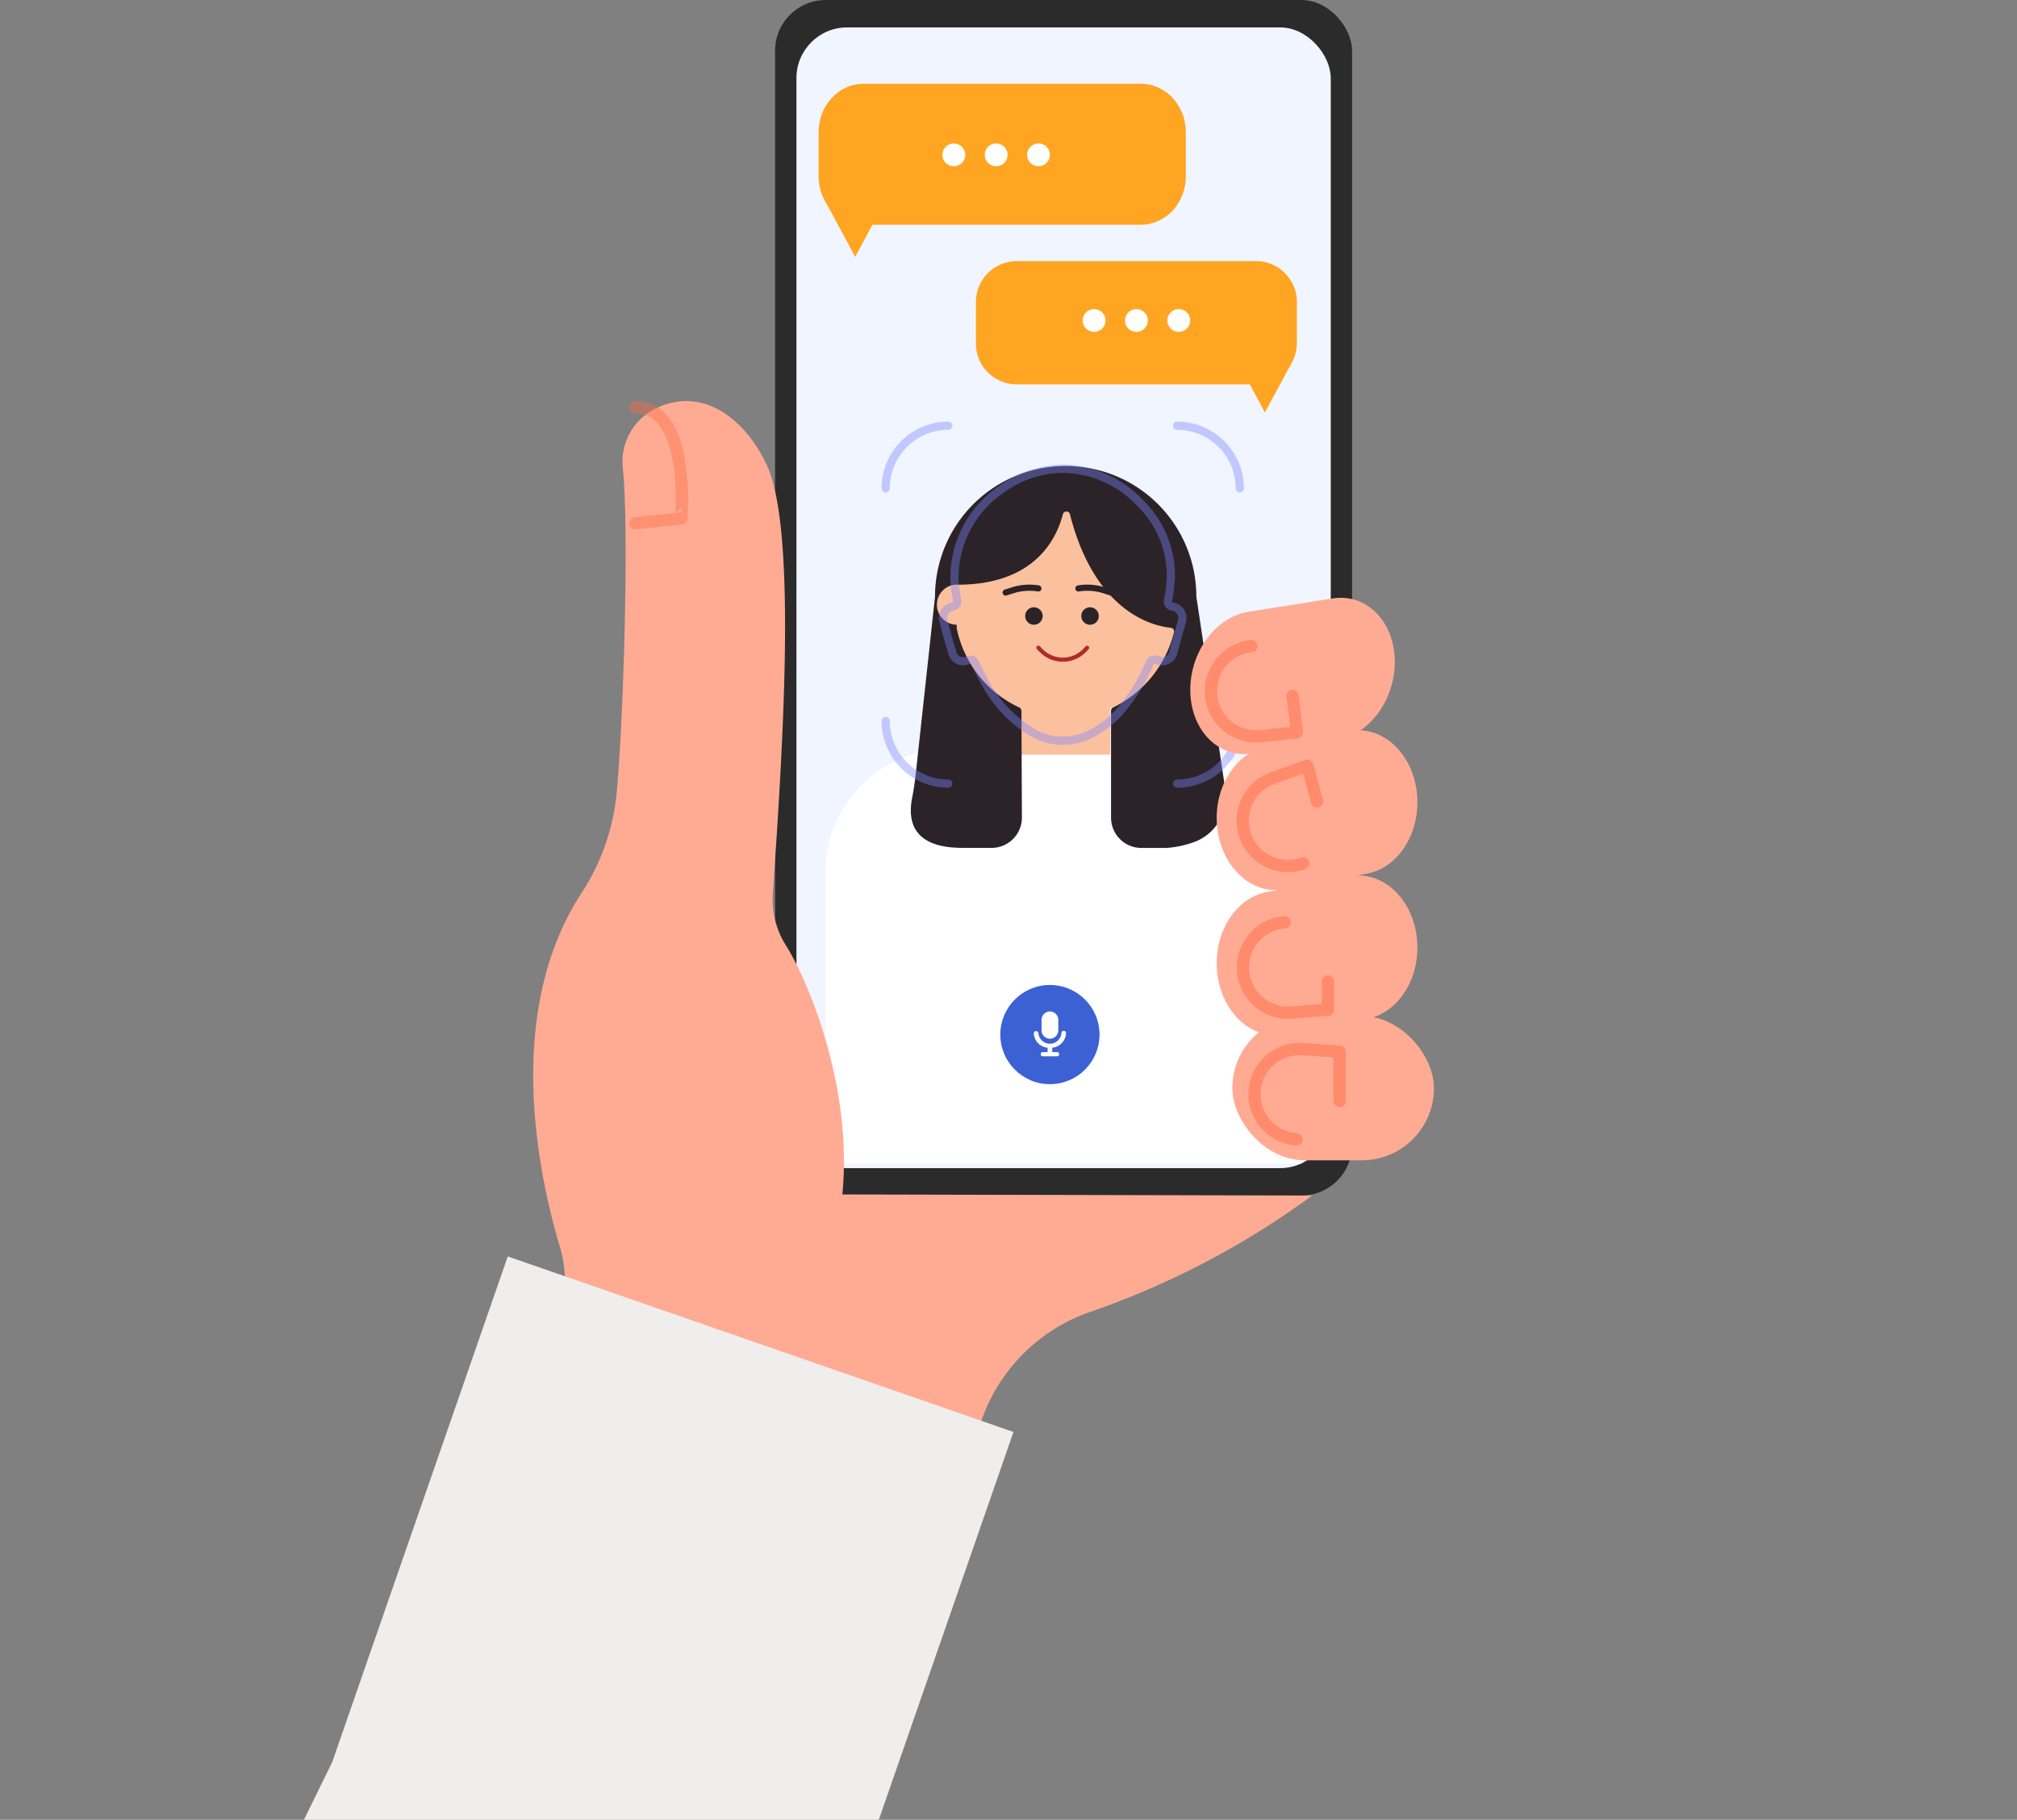 <svg xmlns="http://www.w3.org/2000/svg" xmlns:xlink="http://www.w3.org/1999/xlink" width="361.3" height="326" viewBox="0 0 361.3 326"><rect x="0" y="0" width="361.3" height="326" fill="#808080" stroke="none"/><defs><style>.a,.h,.o{fill:#fff;}.a{opacity:0.558;}.b,.k,.l,.n,.s,.t,.u{fill:none;}.c{clip-path:url(#a);}.d{fill:#2b2b2b;}.e{fill:#f0f5ff;}.f{fill:#ffa522;}.g{clip-path:url(#b);}.i{fill:#fbc09d;}.j{fill:#2c2328;}.k{stroke:#2c2328;stroke-width:1.102px;}.k,.l,.n,.s,.t,.u{stroke-linecap:round;stroke-linejoin:round;}.l{stroke:#af2b2b;stroke-width:0.735px;}.m{opacity:0.4;}.n{stroke:#7b84ff;stroke-width:1.47px;}.o{opacity:0.6;}.p{fill:#3b61d5;}.q{fill:rgba(255,255,255,0);}.r{fill:#ffab94;}.s,.t,.u{stroke:#ff6c45;stroke-width:2.205px;}.s{opacity:0.414;}.t{opacity:0.492;}.u{opacity:0.5;}.v{fill:#efeeed;}</style><clipPath id="a"><rect class="a" width="361.3" height="326" transform="translate(-3304.65 6894)"/></clipPath><clipPath id="b"><rect class="b" width="95.712" height="204.354" rx="9.08" transform="translate(88.223 4.909)"/></clipPath></defs><g class="c" transform="translate(3304.65 -6894)"><g transform="translate(-3250.21 6894)"><rect class="d" width="103.358" height="214.172" rx="9.08" transform="translate(84.398)"/><rect class="e" width="95.712" height="204.354" rx="9.08" transform="translate(88.223 4.909)"/><path class="f" d="M179.842,19.915h-49.6c-4.461,0-8.084,3.884-8.084,8.675V36.5a9.12,9.12,0,0,0,1.209,4.564c.173.294.349.584.511.882l4.828,8.977,3.09-5.75h48.051c4.464,0,8.084-3.88,8.084-8.672V28.591C187.926,23.8,184.306,19.915,179.842,19.915Z" transform="translate(-29.958 -4.913)"/><path class="f" d="M157.4,51.692h43.358a7.338,7.338,0,0,1,7.066,7.58v6.915a7.962,7.962,0,0,1-1.047,3.994c-.151.257-.3.507-.445.772l-4.237,7.838-2.7-5.023h-42a7.335,7.335,0,0,1-7.062-7.58V59.272A7.337,7.337,0,0,1,157.4,51.692Z" transform="translate(-29.958 -4.913)"/><g class="g"><path class="h" d="M115.51,134.176h41.154A22.135,22.135,0,0,1,178.8,156.311v52.137H93.375V156.311a22.135,22.135,0,0,1,22.135-22.135Z"/><path class="i" d="M189.3,113.54a3.943,3.943,0,0,0-3.307-3.888,19.938,19.938,0,0,0-39.114.018,3.943,3.943,0,0,0,0,7.742,19.96,19.96,0,0,0,11.608,14.411V140.1h15.907v-8.29a19.956,19.956,0,0,0,11.6-14.4,3.939,3.939,0,0,0,3.3-3.873Z" transform="translate(-29.958 -4.913)"/><path class="j" d="M165.919,97.005c-1.205,4.659-5.188,12.456-18.372,12.651a.654.654,0,0,0-.654.654v7.147A20.078,20.078,0,0,0,158.1,131.644a.654.654,0,0,1,.389.6l.081,19.107a5.431,5.431,0,0,1-5.431,5.453h-4.7c-2.859,0-11.3,0-9.524-9,.334-1.7.555-3.421.735-5.144l3.355-30.865a23.4,23.4,0,0,1,23.406-23.406h0a23.406,23.406,0,0,1,23.406,23.406L195,146.309a8.675,8.675,0,0,1-5.879,9.554,17.549,17.549,0,0,1-4.729.952h-4.409a5.431,5.431,0,0,1-5.446-5.449V132.232a.661.661,0,0,1,.367-.592,20.428,20.428,0,0,0,10.909-13.467.654.654,0,0,0-.573-.8c-2.884-.272-13.544-2.5-18.071-20.367a.654.654,0,0,0-1.249,0Z" transform="translate(-29.958 -4.913)"/><circle class="i" cx="3.601" cy="3.601" r="3.601" transform="translate(113.382 104.722)"/><circle class="j" cx="1.569" cy="1.569" r="1.569" transform="translate(129.193 108.785)"/><circle class="j" cx="1.569" cy="1.569" r="1.569" transform="translate(139.247 108.785)"/><path class="k" d="M161.517,110.325a9.947,9.947,0,0,0-4.7.367l-1.157.367" transform="translate(-29.958 -4.913)"/><path class="k" d="M168.69,110.325a9.947,9.947,0,0,1,4.7.367l1.157.367" transform="translate(-29.958 -4.913)"/><path class="l" d="M161.517,120.944l.514.522a5.431,5.431,0,0,0,7.871-.14l.349-.367" transform="translate(-29.958 -4.913)"/><g class="m"><path class="n" d="M166.261,88.881A18.993,18.993,0,0,0,155,92.493a19.288,19.288,0,0,0-8.451,14.33,18.093,18.093,0,0,0,.367,5.284c.191.944,0,1.29-.922,1.536a1.988,1.988,0,0,0-1.47,2.532q.735,2.877,1.6,5.732a1.98,1.98,0,0,0,2.646,1.323c.838-.276,1.128-.136,1.525.665.577,1.168,1.124,2.355,1.778,3.48a23.032,23.032,0,0,0,7.6,8.256,10.853,10.853,0,0,0,10.95.9,17.806,17.806,0,0,0,6.28-5.126,31.879,31.879,0,0,0,4.453-7.511c.334-.775.735-.981,1.47-.735a2.044,2.044,0,0,0,2.9-1.532q.735-2.642,1.47-5.288a2.048,2.048,0,0,0-1.613-2.737.927.927,0,0,1-.823-1.176c.029-.231.092-.459.121-.691a32.335,32.335,0,0,0,.367-3.307,18.1,18.1,0,0,0-5.46-13.36A19.347,19.347,0,0,0,166.261,88.881Z" transform="translate(-29.958 -4.913)"/><path class="n" d="M197.6,92.4a11.222,11.222,0,0,0-11.222-11.222" transform="translate(-29.958 -4.913)"/><path class="n" d="M186.382,145.291A11.218,11.218,0,0,0,197.6,134.073" transform="translate(-29.958 -4.913)"/><path class="n" d="M134.165,92.4a11.222,11.222,0,0,1,11.222-11.222" transform="translate(-29.958 -4.913)"/><path class="n" d="M145.387,145.291a11.218,11.218,0,0,1-11.218-11.218" transform="translate(-29.958 -4.913)"/></g></g><circle class="h" cx="2.047" cy="2.047" r="2.047" transform="translate(139.496 55.363)"/><circle class="h" cx="2.047" cy="2.047" r="2.047" transform="translate(147.077 55.363)"/><circle class="h" cx="2.047" cy="2.047" r="2.047" transform="translate(154.661 55.363)"/><circle class="h" cx="2.047" cy="2.047" r="2.047" transform="translate(114.371 25.695)"/><circle class="h" cx="2.047" cy="2.047" r="2.047" transform="translate(121.955 25.695)"/><circle class="h" cx="2.047" cy="2.047" r="2.047" transform="translate(129.535 25.695)"/><circle class="o" cx="10.454" cy="10.454" r="10.454" transform="translate(123.175 174.753)"/><circle class="p" cx="8.885" cy="8.885" r="8.885" transform="translate(124.744 176.45)"/><rect class="q" width="9.41" height="9.41" transform="translate(128.921 180.503)"/><path class="h" d="M163.586,190.986a1.5,1.5,0,0,0,1.5-1.5h0V187.61a1.5,1.5,0,1,0-3,0v1.874a1.5,1.5,0,0,0,1.5,1.5Z" transform="translate(-29.958 -4.913)"/><path class="h" d="M166.474,190.009a.412.412,0,1,0-.823,0,2.072,2.072,0,0,1-4.126,0,.415.415,0,0,0-.827,0,2.723,2.723,0,0,0,2.477,2.594v.783H162.3a.367.367,0,0,0-.367.334v.081a.367.367,0,0,0,.367.334h2.572a.367.367,0,0,0,.367-.334v-.081a.367.367,0,0,0-.367-.334H164V192.6a2.719,2.719,0,0,0,2.469-2.594Z" transform="translate(-29.958 -4.913)"/><path class="r" d="M75.807,228.267c-4.042-13.573-9.921-42.2,3.866-63.355a39.584,39.584,0,0,0,6.225-17.2c1.154-10.424,2.414-47.36,1.183-58.931a10.615,10.615,0,0,1,5.982-10.744h0c8.29-3.928,15.8,1.775,19.754,10.057,5.365,11.277,3.09,48.778,1.132,76.844a15.491,15.491,0,0,0,2.322,9.293c4.306,6.849,12.026,25.916,10.13,44.655l84.163.2a150.094,150.094,0,0,1-39.79,20.856,31.439,31.439,0,0,0-19.419,19.364l-1.279,3.674L74.521,244.145h0a22.047,22.047,0,0,0,1.286-15.877Z" transform="translate(-29.958 -4.913)"/><path class="r" d="M214.955,137.487l-15.12,2.392c-5.938.937-10.906-3.979-11.1-10.987h0c-.187-7.007,4.472-13.448,10.41-14.385l15.12-2.392c5.938-.941,10.906,3.979,11.1,10.987h0C225.541,130.1,220.882,136.546,214.955,137.487Z" transform="translate(-29.958 -4.913)"/><path class="r" d="M220.444,161.4l-14.731,2.818c-5.787,1.1-11.211-3.711-12.126-10.759h0c-.908-7.051,3.05-13.662,8.819-14.768l14.753-2.815c5.787-1.1,11.214,3.711,12.126,10.759h0C230.185,153.687,226.232,160.3,220.444,161.4Z" transform="translate(-29.958 -4.913)"/><path class="r" d="M220.444,187.422l-14.731,2.815c-5.787,1.1-11.211-3.711-12.126-10.759h0c-.908-7.048,3.05-13.658,8.819-14.764l14.753-2.818c5.787-1.1,11.214,3.711,12.126,10.762h0C230.185,179.706,226.232,186.316,220.444,187.422Z" transform="translate(-29.958 -4.913)"/><rect class="r" width="36.12" height="25.839" rx="12.919" transform="translate(166.301 182.017)"/><path class="s" d="M89.348,98.655l8.209-.875S99.3,77.7,89.348,77.872" transform="translate(-29.958 -4.913)"/><path class="t" d="M199.68,120.658a8.113,8.113,0,0,0-7.213,8.918h0a8.113,8.113,0,0,0,8.922,7.213l6.463-.687-.816-6.537" transform="translate(-29.958 -4.913)"/><path class="u" d="M208.94,159.577a8.113,8.113,0,0,1-10.355-4.935h0a8.113,8.113,0,0,1,4.935-10.355l6.191-2.2,1.723,6.394" transform="translate(-29.958 -4.913)"/><path class="u" d="M205.64,170.127a8.1,8.1,0,0,0-7.452,8.716h0a8.1,8.1,0,0,0,8.716,7.452l6.482-.507v-5.078" transform="translate(-29.958 -4.913)"/><path class="u" d="M207.768,209.024a8.11,8.11,0,0,1-7.511-8.675h0a8.106,8.106,0,0,1,8.672-7.5l6.552.474v8.819" transform="translate(-29.958 -4.913)"/><path class="v" d="M36.513,225.081,5.067,315.667,0,326H102.98L127.1,256.527Z"/></g></g></svg>